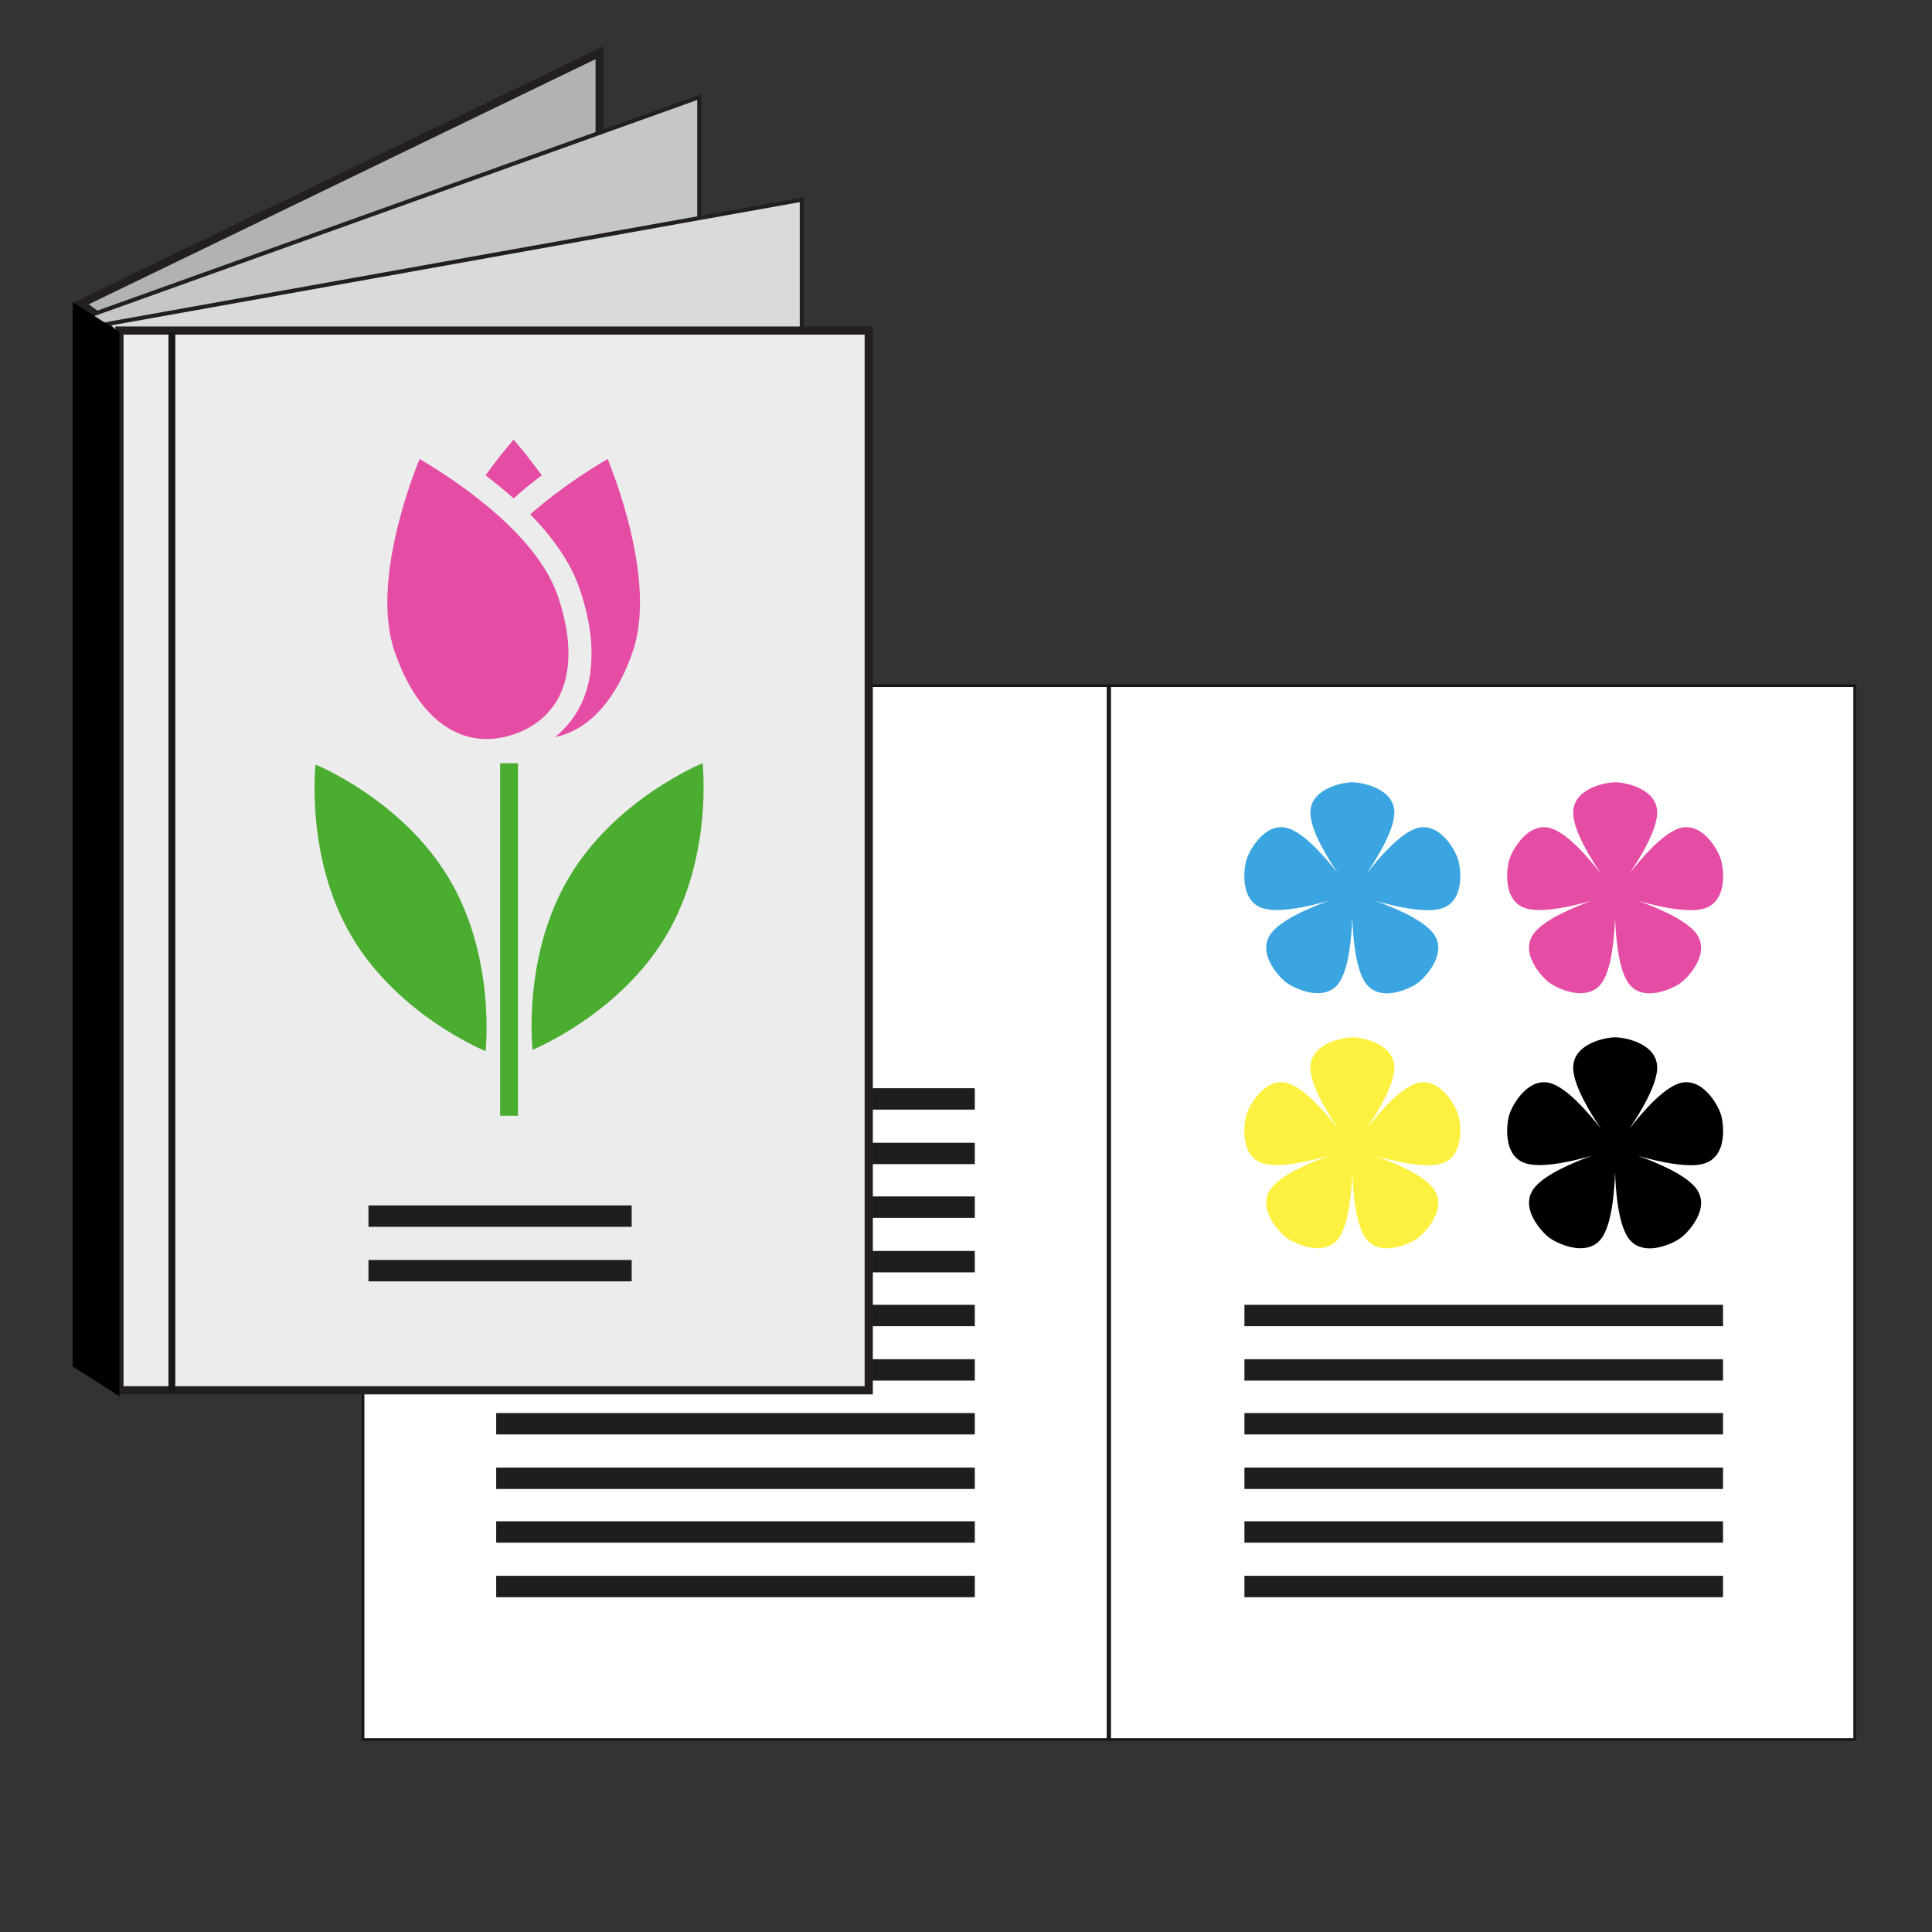 <?xml version="1.0" encoding="utf-8"?>
<!-- Generator: Adobe Illustrator 27.2.0, SVG Export Plug-In . SVG Version: 6.00 Build 0)  -->
<svg version="1.1" id="Calque_1" xmlns="http://www.w3.org/2000/svg" xmlns:xlink="http://www.w3.org/1999/xlink" x="0px" y="0px"
	 viewBox="0 0 1417.3 1417.3" style="enable-background:new 0 0 1417.3 1417.3;" xml:space="preserve">
<rect x="0" y="0" width="1417.3" height="1417.3" fill="#333333" stroke="none"/>
<style type="text/css">
	.st0{fill:#FFFFFF;stroke:#181716;stroke-width:2;stroke-miterlimit:10;}
	.st1{fill:#1E1E1C;}
	.st2{fill:#B1B2B3;stroke:#231F20;stroke-width:6;stroke-miterlimit:10;}
	.st3{fill:#C5C6C6;stroke:#231F20;stroke-width:3;stroke-miterlimit:10;}
	.st4{fill:#D9DADA;stroke:#231F20;stroke-width:3;stroke-miterlimit:10;}
	.st5{fill:#ECECEC;stroke:#231F20;stroke-width:6;stroke-miterlimit:10;}
	.st6{fill:none;stroke:#181716;stroke-width:5;stroke-miterlimit:10;}
	.st7{fill:#4BAD30;}
	.st8{fill:#E54DA4;}
	.st9{fill:#3BA5E2;}
	.st10{fill:#FCF141;}
</style>
<rect x="266.3" y="503" class="st0" width="546.6" height="773.1"/>
<rect x="814" y="503" class="st0" width="546.6" height="773.1"/>
<g>
	<rect x="912.9" y="997.1" class="st1" width="351.1" height="15.7"/>
	<rect x="912.9" y="957.2" class="st1" width="351.1" height="15.7"/>
</g>
<g>
	<rect x="912.9" y="1076.6" class="st1" width="351.1" height="15.7"/>
	<rect x="912.9" y="1036.6" class="st1" width="351.1" height="15.7"/>
</g>
<g>
	<rect x="912.9" y="1156" class="st1" width="351.1" height="15.7"/>
	<rect x="912.9" y="1116" class="st1" width="351.1" height="15.7"/>
</g>
<g>
	<rect x="364" y="838.3" class="st1" width="351.1" height="15.7"/>
	<rect x="364" y="798.3" class="st1" width="351.1" height="15.7"/>
</g>
<g>
	<rect x="364" y="917.7" class="st1" width="351.1" height="15.7"/>
	<rect x="364" y="877.7" class="st1" width="351.1" height="15.7"/>
</g>
<g>
	<rect x="364" y="997.1" class="st1" width="351.1" height="15.7"/>
	<rect x="364" y="957.2" class="st1" width="351.1" height="15.7"/>
</g>
<g>
	<rect x="364" y="1076.6" class="st1" width="351.1" height="15.7"/>
	<rect x="364" y="1036.6" class="st1" width="351.1" height="15.7"/>
</g>
<g>
	<rect x="364" y="1156" class="st1" width="351.1" height="15.7"/>
	<rect x="364" y="1116" class="st1" width="351.1" height="15.7"/>
</g>
<polygon class="st2" points="93.6,247.8 59.3,222.7 439.9,38.6 439.9,130.3 "/>
<polygon class="st3" points="87.6,246.8 64.9,231.8 513,71.2 513,162.9 "/>
<polygon class="st4" points="588.2,246.8 87.6,246.8 78.6,237.7 588.2,146.5 "/>
<rect x="87.6" y="242.5" class="st5" width="549.7" height="777.4"/>
<line class="st6" x1="126.1" y1="1020.9" x2="126.1" y2="243.4"/>
<polygon points="53.3,221.7 87.6,243.5 87.6,1024.2 53.3,1002.4 "/>
<g>
	<g>
		<path class="st7" d="M258.1,687.2c-34.4-58-26.6-126.3-26.6-126.3s63.7,25.8,98.1,83.9c34.4,58,26.6,126.3,26.6,126.3
			S292.5,745.3,258.1,687.2L258.1,687.2z"/>
		<path class="st7" d="M488.8,686.2c34.4-58,26.6-126.3,26.6-126.3s-63.7,25.8-98.1,83.9c-34.4,58-26.6,126.3-26.6,126.3
			S454.4,744.3,488.8,686.2z"/>
	</g>
	<rect x="366.9" y="559.9" class="st7" width="13.1" height="258.6"/>
	<g>
		<path class="st8" d="M425.1,431.5c8,23.2,10.6,44.2,7.8,62.6c4.5-12.3,7.1-26.8,7.1-43.8c0-29.5-16.2-61.9-33-87.5
			c-5.9,4.5-12,9.4-17.9,14.6C404.7,393.3,418.3,411.7,425.1,431.5L425.1,431.5z"/>
		<path class="st8" d="M376.8,365.6L376.8,365.6c6.9-6.2,13.8-11.8,20.6-16.9c-8.1-11.2-15.6-20.4-20.6-26.2
			c-5,5.8-12.5,14.9-20.6,26.2C363,353.9,369.9,359.5,376.8,365.6L376.8,365.6z"/>
	</g>
	<path class="st8" d="M307.8,336.7c-9.7,24.1-34.5,94.3-18.3,141.3c17.5,50.8,50.2,73.5,87.7,60.6c17.1-5.9,29.3-17.3,35.4-33.1
		c6.9-18.1,5.7-41.8-3.5-68.6C392.9,389.9,330.3,349.9,307.8,336.7L307.8,336.7z"/>
	<g>
		<path class="st8" d="M392.1,550.3C392.1,550.3,392.2,550.3,392.1,550.3c0.1,0,0.2-0.1,0.2-0.1
			C392.3,550.2,392.2,550.3,392.1,550.3z"/>
		<path class="st8" d="M445.8,336.7c-11.9,6.9-35.1,21.5-56.6,40.6c15.6,15.9,29.1,34.3,36,54.1c10.7,31,11.8,58,3.3,80.1
			c-4.5,11.8-11.9,21.5-21.3,29.2c24.2-4.9,44.6-26.5,57-62.8C480.3,430.9,455.4,360.8,445.8,336.7L445.8,336.7z"/>
	</g>
	<g>
		<rect x="270.3" y="924.3" class="st1" width="193.1" height="15.7"/>
		<rect x="270.3" y="884.3" class="st1" width="193.1" height="15.7"/>
	</g>
</g>
<g>
	<path class="st9" d="M1069.5,630.1c-1.2-4.4-10.6-23.3-25.2-23.3c-2.4,0-4.9,0.5-7.5,1.7c-11.4,5-25.2,20.7-34.4,32.6
		c8.4-12.4,19.1-30.4,20.4-42.8c2-19.8-23.9-24.4-30.2-24.4c-0.2,0-0.4,0-0.5,0s-0.3,0-0.5,0c-6.3,0-32.2,4.6-30.2,24.4
		c1.2,12.4,11.9,30.3,20.3,42.7c-9.3-11.9-23-27.6-34.4-32.5c-2.6-1.2-5.1-1.7-7.5-1.7c-14.5,0-24,19-25.2,23.3
		c-1.9,4.9-6.3,32.4,13.7,36.7c2.5,0.5,5.3,0.8,8.3,0.8c11.8,0,27.1-3.6,38.5-6.9c-14.1,5.1-33.3,13.3-41.5,22.6
		c-13.6,15.3,6.1,34.9,10.5,37.8c2.5,2,12.7,7.5,22.6,7.5c6.4,0,12.6-2.3,16.6-9.2c6.3-10.7,8.2-31.5,8.7-46.5
		c0.5,15,2.4,35.8,8.7,46.6c4,6.9,10.3,9.2,16.6,9.2c9.9,0,20.1-5.5,22.6-7.5c4.4-2.9,24.1-22.5,10.5-37.8
		c-8.2-9.3-27.4-17.5-41.6-22.6c11.5,3.3,26.7,6.9,38.6,6.9c3,0,5.9-0.2,8.3-0.8C1075.8,662.6,1071.4,635.1,1069.5,630.1
		L1069.5,630.1z"/>
	<path class="st8" d="M1262.3,630.1c-1.2-4.4-10.6-23.3-25.2-23.3c-2.4,0-4.9,0.5-7.5,1.7c-11.4,5-25.2,20.7-34.4,32.6
		c8.4-12.4,19.1-30.4,20.4-42.8c2-19.8-23.9-24.4-30.2-24.4c-0.2,0-0.4,0-0.5,0s-0.3,0-0.5,0c-6.3,0-32.2,4.6-30.2,24.4
		c1.2,12.4,11.9,30.3,20.3,42.7c-9.3-11.9-23-27.6-34.4-32.5c-2.6-1.2-5.1-1.7-7.5-1.7c-14.5,0-24,19-25.2,23.3
		c-1.9,4.9-6.3,32.4,13.7,36.7c2.5,0.5,5.3,0.8,8.3,0.8c11.8,0,27.1-3.6,38.5-6.9c-14.1,5.1-33.3,13.3-41.5,22.6
		c-13.6,15.3,6.1,34.9,10.5,37.8c2.5,2,12.7,7.5,22.6,7.5c6.4,0,12.6-2.3,16.6-9.2c6.3-10.7,8.2-31.5,8.7-46.5
		c0.5,15,2.4,35.8,8.7,46.6c4,6.9,10.3,9.2,16.6,9.2c9.9,0,20.1-5.5,22.6-7.5c4.4-2.9,24.1-22.5,10.5-37.8
		c-8.2-9.3-27.4-17.5-41.6-22.6c11.5,3.3,26.7,6.9,38.6,6.9c3,0,5.9-0.2,8.3-0.8C1268.6,662.6,1264.2,635.1,1262.3,630.1
		L1262.3,630.1z"/>
	<path class="st10" d="M1069.5,817.2c-1.2-4.4-10.6-23.3-25.2-23.3c-2.4,0-4.9,0.5-7.5,1.7c-11.4,5-25.2,20.7-34.4,32.6
		c8.4-12.4,19.1-30.4,20.4-42.8c2-19.8-23.9-24.4-30.2-24.4c-0.2,0-0.4,0-0.5,0s-0.3,0-0.5,0c-6.3,0-32.2,4.6-30.2,24.4
		c1.2,12.4,11.9,30.3,20.3,42.7c-9.3-11.9-23-27.6-34.4-32.5c-2.6-1.2-5.1-1.7-7.5-1.7c-14.5,0-24,19-25.2,23.3
		c-1.9,4.9-6.3,32.4,13.7,36.7c2.5,0.5,5.3,0.8,8.3,0.8c11.8,0,27.1-3.6,38.5-6.9c-14.1,5.1-33.3,13.3-41.5,22.6
		c-13.6,15.3,6.1,34.9,10.5,37.8c2.5,2,12.7,7.5,22.6,7.5c6.4,0,12.6-2.3,16.6-9.2c6.3-10.7,8.2-31.5,8.7-46.5
		c0.5,15,2.4,35.8,8.7,46.6c4,6.9,10.3,9.2,16.6,9.2c9.9,0,20.1-5.5,22.6-7.5c4.4-2.9,24.1-22.5,10.5-37.8
		c-8.2-9.3-27.4-17.5-41.6-22.6c11.5,3.3,26.7,6.9,38.6,6.9c3,0,5.9-0.2,8.3-0.8C1075.8,849.6,1071.4,822.1,1069.5,817.2
		L1069.5,817.2z"/>
	<path d="M1262.3,817.2c-1.2-4.4-10.6-23.3-25.2-23.3c-2.4,0-4.9,0.5-7.5,1.7c-11.4,5-25.2,20.7-34.4,32.6
		c8.4-12.4,19.1-30.4,20.4-42.8c2-19.8-23.9-24.4-30.2-24.4c-0.2,0-0.4,0-0.5,0s-0.3,0-0.5,0c-6.3,0-32.2,4.6-30.2,24.4
		c1.2,12.4,11.9,30.3,20.3,42.7c-9.3-11.9-23-27.6-34.4-32.5c-2.6-1.2-5.1-1.7-7.5-1.7c-14.5,0-24,19-25.2,23.3
		c-1.9,4.9-6.3,32.4,13.7,36.7c2.5,0.5,5.3,0.8,8.3,0.8c11.8,0,27.1-3.6,38.5-6.9c-14.1,5.1-33.3,13.3-41.5,22.6
		c-13.6,15.3,6.1,34.9,10.5,37.8c2.5,2,12.7,7.5,22.6,7.5c6.4,0,12.6-2.3,16.6-9.2c6.3-10.7,8.2-31.5,8.7-46.5
		c0.5,15,2.4,35.8,8.7,46.6c4,6.9,10.3,9.2,16.6,9.2c9.9,0,20.1-5.5,22.6-7.5c4.4-2.9,24.1-22.5,10.5-37.8
		c-8.2-9.3-27.4-17.5-41.6-22.6c11.5,3.3,26.7,6.9,38.6,6.9c3,0,5.9-0.2,8.3-0.8C1268.6,849.6,1264.2,822.1,1262.3,817.2
		L1262.3,817.2z"/>
</g>
</svg>
